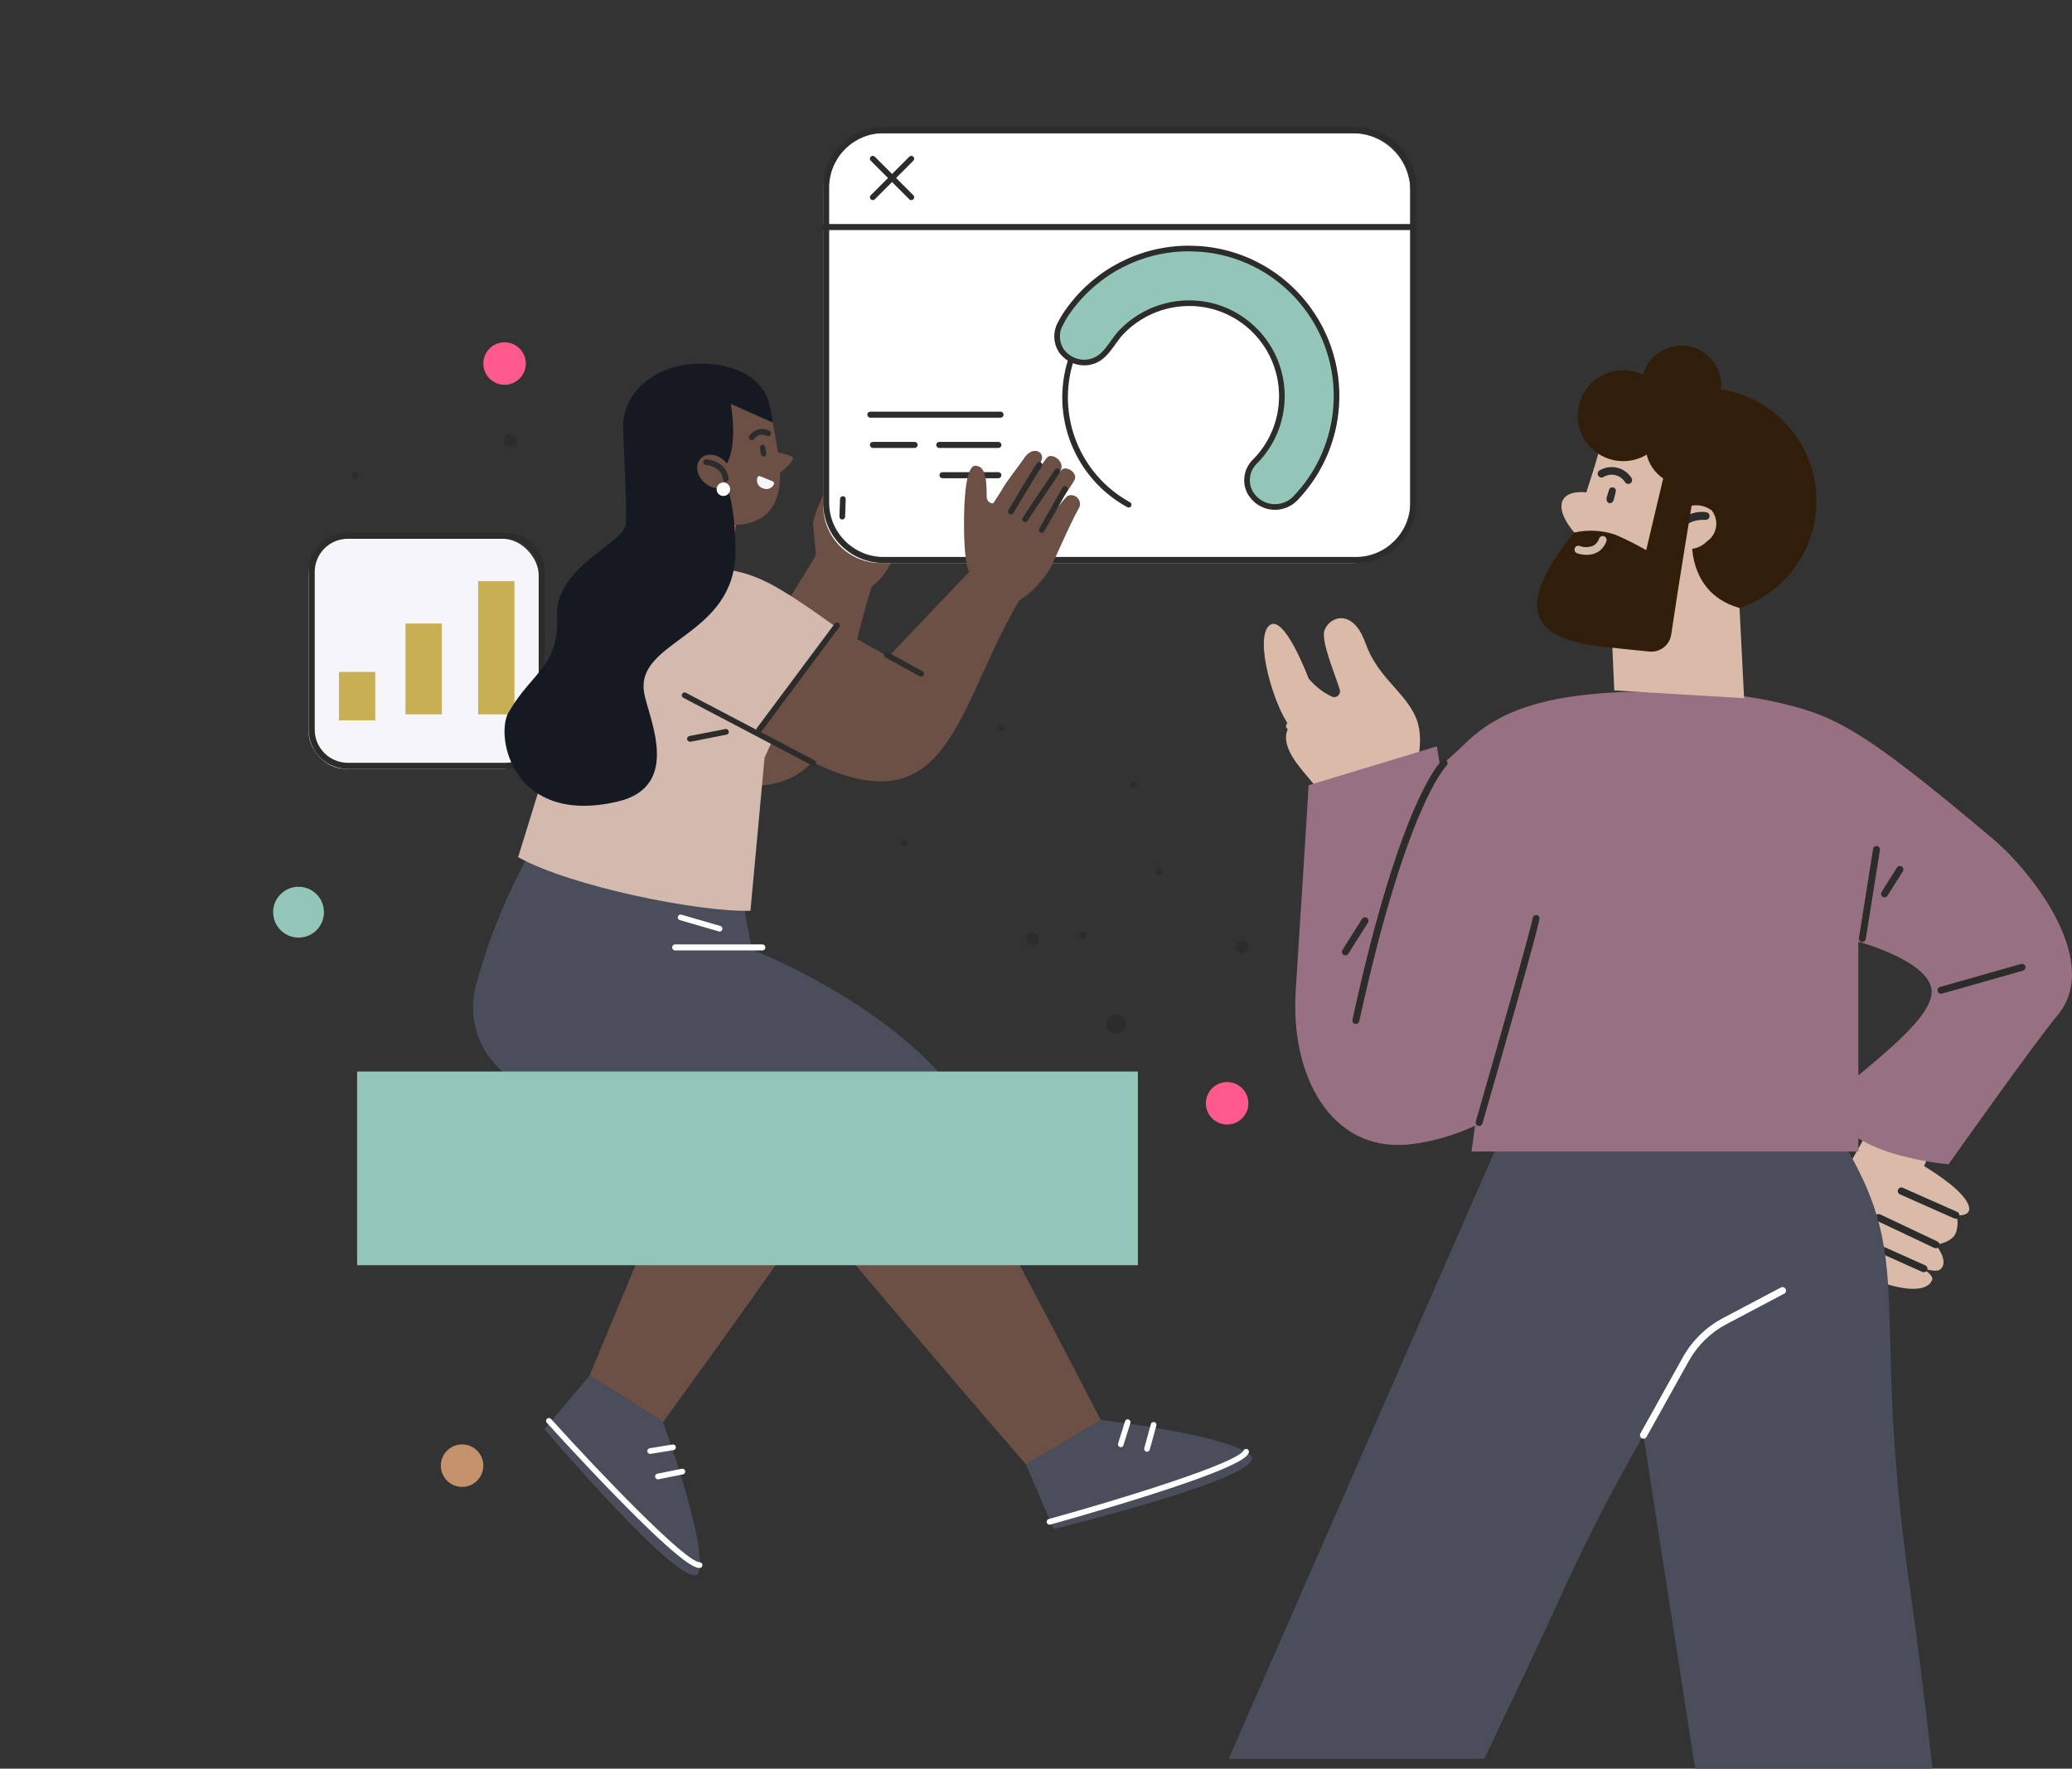 <?xml version="1.0" encoding="UTF-8"?>
<svg id="Layer_1" xmlns="http://www.w3.org/2000/svg" width="367.69" height="313.8" xmlns:xlink="http://www.w3.org/1999/xlink" viewBox="0 0 367.69 313.8">
  <rect x="0" y="0" width="367.69" height="313.8" fill="#333333" stroke="none"/>
  <defs>
    <style>
      .cls-1, .cls-2 {
        fill-rule: evenodd;
      }

      .cls-1, .cls-3 {
        fill: #4a4e5b;
      }

      .cls-4, .cls-5 {
        fill: #93c5b9;
      }

      .cls-6 {
        fill: #fff;
      }

      .cls-2, .cls-7 {
        fill: #dabba9;
      }

      .cls-8 {
        fill: #ff5a8b;
      }

      .cls-9, .cls-10 {
        fill: none;
      }

      .cls-11 {
        fill: #151922;
      }

      .cls-12 {
        fill: #6c5045;
      }

      .cls-13 {
        clip-path: url(#clippath-1);
      }

      .cls-14 {
        fill: #f5f5fa;
      }

      .cls-15 {
        fill: #c9af53;
      }

      .cls-16 {
        fill: #d4baae;
      }

      .cls-17 {
        fill: #977181;
      }

      .cls-18 {
        fill: #826d64;
      }

      .cls-19 {
        fill: #c4936e;
      }

      .cls-20 {
        fill: #301e0a;
      }

      .cls-21 {
        clip-path: url(#clippath);
      }

      .cls-10 {
        stroke-linecap: round;
      }

      .cls-10, .cls-5 {
        stroke: #2c2c2b;
        stroke-miterlimit: 10;
      }

      .cls-22 {
        fill: #2c2c2b;
      }

      .cls-23 {
        fill: #e87485;
      }
    </style>
    <clipPath id="clippath">
      <path class="cls-9" d="M138.32,105.56s7.01,3.99,19.33,10.94l16.36-17.16,7.65,5.9c-11.46,18.37-12.52,40.49-34.23,31.42-12.47-5.21-19.85-9.13-19.85-9.13l10.74-21.97Z"/>
    </clipPath>
    <clipPath id="clippath-1">
      <rect class="cls-9" x="63.37" y="190.11" width="138.56" height="34.37"/>
    </clipPath>
  </defs>
  <g id="_20_-_Medium_-_TDM_-_AGG_-_Step_3">
    <g id="Group_601712">
      <g id="Group_601648">
        <path id="Path_508575-2" class="cls-2" d="M335.22,194.05l-7.99,14.26c-2.11,3.55-3.17,7.63-3.07,11.76.73,5.19,17.22,11.74,18.74,6.91.34-1.09-4.7-3.77-1.52-1.9,1.37.39,2.46.52,2.91.16,1.72-1.38-.77-4.4-.77-4.4,0,0,3.18-.36,3.68-2.45s-.16-2.78-.16-2.78c0,0,3.61.45,2.01-2.38-1.6-2.83-7.62-6.34-7.62-6.34,0,0,4.55-8.79-.02-14.04l-6.19,1.22v-.02Z"/>
        <path id="Path_508576-2" class="cls-22" d="M341.87,224.66c.24.26.22.66-.04.9-.19.17-.46.21-.7.11l-8.88-3.98c-.32-.15-.46-.52-.31-.84.14-.31.51-.46.83-.32l8.88,3.97c.09.04.16.09.22.16h0Z"/>
        <path id="Path_508577-2" class="cls-22" d="M344.02,220.42c.23.27.2.67-.07.9-.19.16-.46.2-.68.1l-10.13-4.79c-.33-.13-.48-.5-.35-.83s.5-.48.83-.35c.02,0,.05.02.07.03l10.13,4.79c.08.04.15.09.21.16h0Z"/>
        <path id="Path_508578-2" class="cls-22" d="M347.54,215.18c.23.27.2.67-.06.9-.19.16-.45.2-.68.1l-9.65-4.28c-.32-.14-.47-.52-.32-.84.14-.32.52-.47.84-.32h0l9.65,4.28c.09.04.16.09.22.16Z"/>
      </g>
      <g id="Group_601672">
        <g id="Group_601640">
          <path id="Path_505604" class="cls-7" d="M242.31,114.12c-2.17-6.17-6.23-4.85-7.24-2.37-.74,1.82,1.69,7.46,2.68,10.59.17.54-.13,1.12-.67,1.3-.27.09-.56.06-.81-.08-1.56-.76-2.94-1.84-4.05-3.18,0,0-4.4-11.82-7.03-9.36s.94,14.36,3.65,17.8c-1.87,2.74.87,6.2,2.54,8.21,3.64,4.39,7.17,8.1,7.17,8.1l11.99-6.57s2.65-6.41.79-11.07c-1.86-4.67-6.84-7.2-9.01-13.37h0Z"/>
          <path id="Path_505624" class="cls-7" d="M233.81,134.58c-.17,0-.33-.07-.44-.19l-4.98-5.14c-.24-.25-.24-.64,0-.88s.64-.24.88,0l4.98,5.14c.23.25.22.64-.03.87-.11.11-.26.17-.42.17h0v.03Z"/>
        </g>
        <g id="Group_601635">
          <path id="Path_509042" class="cls-3" d="M300.81,313.8l-9.17-59.17c-5.67,9.86-10.85,20-15.5,30.38-2.15,4.74-7.14,15.31-12.75,27.05h-45.36l52.53-119.95,38.21,5.17,11.09-5.17c23.39,31.58,10.6,32.08,19.35,91.73.73,4.96,2.15,15.89,3.73,29.96h-42.13Z"/>
          <path id="Path_509052" class="cls-6" d="M276.15,102.62c.32-1.22.77-2.51,1.23-3.92l3.28,1.64c.46.18.68.7.5,1.15-.05.14-.14.26-.25.35-1.05.94-2.46,1.37-3.86,1.17-.32-.09-.62-.23-.9-.4h0Z"/>
          <path id="Path_509040" class="cls-17" d="M229.92,175.96c1.57-24.41,2.31-36.65,2.31-36.65l22.75-6.89.57,3.53s3.21-2.78,4.2-3.79c6.36-6.38,15.82-10.01,38.04-9.41,5.49-.03,10.97.5,16.35,1.58,11.12,2.46,15.41,4.2,39.4,24.4,7.19,6.05,19.53,21.96,11.56,31.44-4.07,4.84-19.32,26.41-19.32,26.41,0,0-21.58-1.82-20.26-12,4.47-4.49,17.27-13.21,17.27-18.6s-13.01-8.9-13.01-8.9v37.23h-68.65l.63-4.59c-3.77,1.78-7.8,2.91-11.94,3.35-13.85,1.23-20.83-12.48-19.89-27.1h0Z"/>
          <path id="Path_509053" class="cls-22" d="M240.6,181.67s-.09,0-.13,0c-.33-.07-.55-.4-.47-.74,8.47-38.87,15.56-45.71,15.85-45.98.25-.23.65-.21.87.05.22.25.21.63-.03.86-.1.09-7.16,7.15-15.48,45.33-.06.28-.31.49-.6.49h0Z"/>
          <path id="Path_509054" class="cls-22" d="M262.48,199.77c-.06,0-.12,0-.17-.02-.33-.09-.52-.44-.42-.76h0c3.97-13.78,9.91-34.66,10.08-36.03,0-.34.29-.61.63-.61.28,0,.52.19.59.46.04.19.17.78-10.12,36.52-.08.26-.31.44-.59.44h0Z"/>
          <path id="Path_509055" class="cls-22" d="M238.75,169.5c-.34,0-.62-.28-.62-.62,0-.12.03-.23.09-.33l3.51-5.56c.21-.27.59-.33.87-.12.24.18.32.51.18.78l-3.51,5.56c-.11.18-.31.29-.52.29h0Z"/>
          <path id="Path_509044" class="cls-22" d="M330.5,167.13c-.34,0-.62-.28-.62-.62v-.1l2.52-15.85c.09-.33.42-.53.75-.44.29.07.48.34.46.64l-2.52,15.85c-.05.3-.3.52-.61.52h.02Z"/>
          <path id="Path_509056" class="cls-6" d="M291.64,255.25c-.11,0-.21-.03-.3-.08-.3-.17-.4-.54-.24-.84l7.51-13.48c1.66-2.99,4.15-5.42,7.18-7.01l10.24-5.41c.3-.16.68-.04.84.26s.04.68-.26.84l-10.24,5.41c-2.81,1.48-5.12,3.75-6.67,6.52l-7.51,13.48c-.11.2-.32.32-.55.32h0Z"/>
          <path id="Path_509041" class="cls-22" d="M344.45,176.31c-.34,0-.63-.26-.63-.6,0-.29.18-.54.46-.61l14.37-4.07c.33-.09.67.1.76.43s-.1.67-.43.76h0l-14.37,4.07s-.11.02-.16.03h0Z"/>
          <path id="Path_509046" class="cls-22" d="M334.42,159.2c-.34,0-.62-.28-.62-.62,0-.12.03-.23.1-.33l2.75-4.36c.2-.28.59-.33.87-.13.25.18.32.52.18.79l-2.75,4.36c-.11.18-.31.29-.52.29h-.01Z"/>
          <path id="Path_509057" class="cls-6" d="M290.22,104.23c0,1.13.92,2.05,2.05,2.05s2.05-.92,2.05-2.05-.92-2.05-2.05-2.05h0c-1.13,0-2.05.92-2.05,2.05Z"/>
          <circle id="Ellipse_1224" class="cls-20" cx="302.31" cy="88.88" r="20.03"/>
          <path id="Path_217683" class="cls-7" d="M309.5,123.87l-23.04-1.37-.53-12.01c-7.89-2.48-8.22-8.44-6.78-14.88l.22-1.13s-3.05-3.34-2.1-5.61c.85-2.02,4.23-1.5,4.23-1.5.18-.61,1.68-5.15,2.11-6.8,1.5-5.68,9.9-6.82,9.9-6.82l6.4,4.23c-3.22,11.5.45,15.56.45,15.56,0,0-1.99,11.42,8.33,14.33l.81,16h0Z"/>
          <path id="Path_217700" class="cls-22" d="M288.35,85.5c-.83-1.29-2.55-1.66-3.84-.84-.02.01-.05.02-.07.03-.36.13-.75-.06-.88-.41-.13-.36.06-.75.41-.88,1.95-1.09,4.41-.45,5.58,1.45.18.33.06.74-.27.93-.1.06-.21.08-.33.08-.25,0-.48-.13-.6-.35h0Z"/>
          <path id="Path_217701" class="cls-22" d="M285.92,89.22c-.26.13-.57.03-.72-.21-.15-.34-.15-.73.02-1.06.1-.35.18-.72.32-1.06.03-.07.07-.14.11-.2.09-.17.3-.26.49-.21.06,0,.13,0,.19.02.31.09.48.42.39.73-.07.36-.16.72-.26,1.08-.1.39-.15.71-.52.92h-.02Z"/>
          <path id="Path_217690" class="cls-20" d="M296.11,73.75c0-4.46-3.61-8.07-8.07-8.07s-8.07,3.61-8.07,8.07,3.61,8.07,8.07,8.07,8.07-3.61,8.07-8.07h0Z"/>
          <path id="Path_217692" class="cls-20" d="M298.37,61.32c-3.9,0-7.06,3.16-7.06,7.06s3.16,7.07,7.06,7.07,7.07-3.16,7.07-7.06-3.16-7.07-7.07-7.07Z"/>
          <path id="Path_70402" class="cls-7" d="M296.77,96.26c-1.16-1.75-.69-4.11,1.06-5.28,1.59-1.62,4.15-1.79,5.94-.4.05.07.11.14.16.22,1.17,1.75.69,4.11-1.06,5.28-1.59,1.62-4.15,1.79-5.94.4-.06-.07-.11-.14-.16-.22Z"/>
          <path id="Path_70403" class="cls-22" d="M297.22,95.55h0c-.37-.09-.59-.46-.5-.83.8-2.6,3.37-4.23,6.06-3.84.35.05.61.36.59.71-.02.38-.34.67-.72.65-.16-.02-3.82-.31-4.6,2.8-.08.31-.35.52-.67.52-.06,0-.11,0-.17-.02h.01Z"/>
          <path id="Path_217693" class="cls-20" d="M296.8,77.88l-4.67,19.73c-1.76-1-3.56-1.91-5.41-2.72-2.37-.81-4.91-.95-7.36-.41,0,0-6.04,7.09-6.53,11.94s3.2,7.53,12.58,8.44c2.49.24,5.21.52,7.27.74,1.9.19,3.61-1.14,3.89-3.03,1.11-7.65,3.82-24.13,3.82-24.13l-3.6-10.55h.01Z"/>
          <path id="Path_217702" class="cls-16" d="M279.92,98.17s-.03,0-.04-.01c-.36-.12-.56-.5-.44-.86s.5-.56.86-.44c.81.31,1.7.29,2.49-.07.46-.27.81-.7.97-1.2.1-.34.46-.55.81-.47.37.08.6.45.52.82-.26.85-.83,1.58-1.6,2.03-.57.32-1.22.48-1.88.47-.58,0-1.15-.09-1.7-.26h.01Z"/>
          <path id="Path_217692-2" class="cls-20" d="M299.09,71.97c-3.9,0-7.06,3.16-7.06,7.06s3.16,7.07,7.06,7.07,7.07-3.16,7.07-7.06-3.16-7.07-7.07-7.07Z"/>
        </g>
      </g>
    </g>
  </g>
  <g id="_10_-_Large_-_Response_rate">
    <rect id="Rectangle_27460" class="cls-9" width="298.59" height="298.59"/>
    <g id="Group_390852">
      <g id="Group_300063">
        <g id="Group_300059">
          <path id="Path_259193" class="cls-22" d="M76.73,95.1c-.33,0-.6.27-.59.6,0,.33.26.6.59.61.33,0,.6-.25.61-.58v-.02c0-.34-.27-.61-.61-.61h0Z"/>
        </g>
        <g id="Group_300060">
          <path id="Path_259194" class="cls-22" d="M62.79,83.72c-.31.13-.45.48-.32.79.12.29.45.44.75.34.31-.13.45-.48.32-.79-.12-.29-.45-.44-.75-.34Z"/>
        </g>
        <g id="Group_300061">
          <path id="Path_259195" class="cls-22" d="M65.93,111.3c-.31,0-.6.1-.83.31-.11.1-.2.22-.26.35-.03.07-.06.14-.08.21,0,.04-.02.07-.02.11s0,.08-.02.11c-.02.3.07.59.27.82s.48.38.78.42c.3.03.61-.06.84-.26.27-.24.42-.59.42-.95,0-.04,0-.08,0-.12,0-.08-.03-.16-.06-.23-.05-.14-.13-.28-.23-.39-.21-.23-.5-.36-.8-.36v-.02Z"/>
        </g>
        <g id="Group_300062">
          <path id="Path_259196" class="cls-22" d="M90.13,77.1c-.14.06-.27.15-.38.25-.11.11-.19.23-.25.37-.13.27-.14.58-.03.86.03.07.06.14.1.2s.09.12.13.18c.1.11.21.2.35.26.27.14.59.16.88.07.29-.09.54-.3.67-.58.07-.14.1-.29.11-.44,0-.08,0-.16-.01-.24-.01-.08-.04-.16-.07-.24-.11-.3-.33-.54-.62-.68-.13-.06-.28-.1-.43-.1s-.31.03-.45.08h0Z"/>
        </g>
      </g>
      <g id="Group_298769">
        <g id="Group_298768">
          <path id="Path_257990" class="cls-12" d="M146.19,87.5c.87-3.5,1.92-3.51,2.71-2.08.37,1.11.51,2.28.44,3.45l2.13-3.39c.8-1.32,3.63-4.54,4.46-5.62,1.75-2.28,4.06-1.31,3.05.26-1.42,2.21-4.43,6.47-4.43,6.47,0,0,4.63-5.96,5.53-6.84s3.26.46,1.64,2.32-3.63,4.5-3.63,4.5c0,0,3.48-3.56,4.31-4.58.83-1.01,2.89-.07,2.06,1.21s-5.6,7.95-5.6,7.95c0,0,3.42-3.92,4.3-4.57s2.53.12,1.14,1.87c-2.23,3.49-4.21,7.12-5.95,10.88-.56,1.41-2.59,5.05-5.78,5.55s-7.74-5.97-7.74-5.97c0,0-.39-4.35-.54-5.74s1.67-4.8,1.89-5.68h.01Z"/>
          <path id="Path_257991" class="cls-12" d="M122.4,101.31l11.07,15.7,13.01-21.25c-.03-1.21,10.84,3.77,8.97,6.11-7.28,20.39-4.53,41.25-27.67,37.02-13.3-2.43-15.74-28.34-15.74-28.34,0,0,10.36-9.24,10.36-9.24Z"/>
          <path id="Path_257992" class="cls-18" d="M152.94,89.3c.16,0,.31-.08.41-.21l4.47-6.12c.17-.22.13-.54-.09-.71s-.54-.13-.71.09c0,0,0,.01-.02.02l-4.48,6.12c-.17.23-.12.54.11.71.09.06.19.1.3.1h0Z"/>
          <path id="Path_257993" class="cls-18" d="M158.56,92.96c.28,0,.51-.22.51-.5,0-.18-.09-.34-.24-.43-2.18-1.35-4.43-2.59-6.74-3.69-.26-.1-.55.02-.66.28s.02.55.28.66c2.26,1.09,4.46,2.3,6.59,3.62.08.05.17.07.26.07h0Z"/>
          <path id="Path_257994" class="cls-18" d="M158.02,92.63c.14,0,.28-.06.38-.17l3.8-4.23c.17-.22.13-.54-.09-.71-.2-.16-.48-.14-.66.03l-3.8,4.23c-.19.21-.17.53.04.72.09.08.21.13.34.13h0Z"/>
          <path id="Path_257995" class="cls-18" d="M155.69,91.13c.16,0,.31-.08.41-.21l4.64-6.36c.16-.23.11-.54-.11-.71s-.54-.11-.71.11h0l-4.64,6.36c-.16.23-.11.54.11.71.09.06.19.1.3.1h0Z"/>
        </g>
      </g>
      <g id="Group_344226">
        <g id="Path_313752">
          <path class="cls-6" d="M156.28,99.89h83.78c5.64,0,10.2-4.57,10.2-10.2v-55.85c0-5.64-4.57-10.2-10.2-10.2h-83.78c-5.64,0-10.2,4.57-10.2,10.2v55.85c0,5.64,4.57,10.2,10.2,10.2Z"/>
          <path class="cls-22" d="M240.59,23.63h-83.78c-5.34,0-9.67,4.33-9.67,9.67v55.85c0,5.34,4.33,9.67,9.67,9.67h83.78c5.34,0,9.67-4.33,9.67-9.67v-55.85c0-5.33-4.34-9.67-9.67-9.67M251.33,33.3v55.85c0,5.93-4.81,10.74-10.74,10.74h-83.78c-5.93,0-10.74-4.81-10.74-10.74v-55.85c0-5.93,4.81-10.74,10.74-10.74h83.78c5.93,0,10.74,4.81,10.74,10.74Z"/>
        </g>
        <path id="Path_312517" class="cls-22" d="M146.28,40.82h104.49c.28,0,.5-.27.48-.56,0-.28-.22-.5-.48-.51h-104.49c-.28,0-.5.27-.48.56.01.28.22.5.48.51h0Z"/>
        <path id="Path_312522" class="cls-22" d="M154.88,35.51c.13,0,.26-.05.36-.15l6.84-6.84c.2-.2.2-.52,0-.72s-.52-.2-.72,0l-6.84,6.84c-.2.2-.2.52,0,.72.09.09.22.15.36.15h0Z"/>
        <path id="Path_312523" class="cls-22" d="M161.72,35.51c.28,0,.51-.23.51-.51,0-.13-.05-.26-.15-.36l-6.84-6.84c-.2-.2-.52-.2-.72,0s-.2.52,0,.72h0l6.84,6.84c.09.1.22.15.36.15Z"/>
        <g id="Group_344223">
          <path id="Path_312518" class="cls-22" d="M154.47,74.11h23.06c.3.01.55-.22.56-.51,0-.3-.22-.55-.51-.56h-23.11c-.3-.01-.55.22-.56.51s.22.55.51.56h.05Z"/>
          <path id="Path_312521" class="cls-22" d="M154.91,79.48h7.39c.3,0,.54-.24.54-.54s-.24-.54-.54-.54h-7.39c-.3,0-.54.24-.54.54s.24.54.54.54h0Z"/>
          <path id="Path_312519" class="cls-22" d="M166.68,79.48h10.49c.3,0,.54-.24.54-.54s-.24-.54-.54-.54h-10.49c-.3,0-.54.24-.54.54s.24.54.54.54Z"/>
          <path id="Path_312520" class="cls-22" d="M167.25,84.85h9.91c.3,0,.54-.24.54-.54s-.24-.54-.54-.54h-9.91c-.3,0-.54.24-.54.54s.24.54.54.54Z"/>
        </g>
        <g id="Group_344224">
          <path id="Path_309253" class="cls-10" d="M190.03,63.92c-3.15,9.9,1.15,20.64,10.26,25.63"/>
          <path id="Path_309254" class="cls-5" d="M188.22,57.35c.46-.9,1-1.76,1.61-2.56,4.89-6.66,12.64-10.63,20.9-10.7,1.1,0,2.21.05,3.3.17,14.37,1.68,24.65,14.7,22.97,29.06-.67,5.7-3.19,11.02-7.18,15.15-1.96,1.97-5.15,1.98-7.12.02-.23-.23-.45-.49-.63-.76-.02-.03-.04-.05-.07-.09-1.14-1.8-.88-4.16.62-5.67,6.46-6.43,6.48-16.88.05-23.34-2.32-2.33-5.29-3.92-8.52-4.55-5.54-1.05-11.24.77-15.14,4.83-1.88,1.97-2.86,4.91-5.89,5.36-1.89.27-3.77-.56-4.84-2.14-.9-1.46-.93-3.3-.06-4.79h0Z"/>
        </g>
      </g>
      <path id="Path_257977" class="cls-4" d="M48.47,161.84c0,2.84,2.62,5.06,5.57,4.39,1.63-.37,2.95-1.7,3.33-3.33.67-2.95-1.55-5.57-4.39-5.57h0c-2.49,0-4.51,2.02-4.51,4.51h0Z"/>
      <g id="Group_344225">
        <rect id="Rectangle_27361" class="cls-14" x="54.78" y="95.59" width="40.81" height="40.81" rx="6.41" ry="6.41"/>
        <path id="Path_257989" class="cls-22" d="M54.78,129.52v-28.1c0-3.8,3.09-6.89,6.89-6.89h28.1c3.81,0,6.89,3.09,6.89,6.89v28.1c0,3.8-3.09,6.89-6.89,6.89h-28.1c-3.81,0-6.89-3.09-6.89-6.89ZM61.72,95.59c-3.24,0-5.86,2.63-5.87,5.87v28.01c0,3.24,2.63,5.86,5.87,5.87h28.01c3.24,0,5.86-2.63,5.87-5.87v-28.01c0-3.24-2.63-5.86-5.87-5.87h-28.01Z"/>
        <rect id="Rectangle_27362" class="cls-15" x="71.96" y="110.63" width="6.44" height="16.11"/>
        <rect id="Rectangle_27363" class="cls-15" x="84.85" y="103.11" width="6.44" height="23.63"/>
        <rect id="Rectangle_27364" class="cls-15" x="60.15" y="119.22" width="6.44" height="8.59"/>
      </g>
      <path id="Path_257997" class="cls-22" d="M149.46,92.17c.27,0,.5-.22.51-.49l.11-3.13c.01-.28-.21-.51-.49-.52-.28-.01-.51.21-.52.49h0l-.11,3.14c-.01.28.21.51.49.52h.02-.01Z"/>
      <path id="Path_257999" class="cls-8" d="M213.99,195.75c0,2.08,1.69,3.77,3.77,3.77s3.77-1.69,3.77-3.77-1.69-3.77-3.77-3.77-3.77,1.69-3.77,3.77h0Z"/>
      <path id="Path_258000" class="cls-19" d="M78.23,260.04c0,2.08,1.69,3.77,3.77,3.77s3.77-1.69,3.77-3.77-1.69-3.77-3.77-3.77-3.77,1.69-3.77,3.77h0Z"/>
      <path id="Path_258001" class="cls-8" d="M85.77,64.5c0,2.08,1.69,3.77,3.77,3.77s3.77-1.69,3.77-3.77-1.69-3.77-3.77-3.77-3.77,1.69-3.77,3.77h0Z"/>
      <g id="Group_298778">
        <g id="Group_298770">
          <path id="Path_258002" class="cls-22" d="M205.13,154.57c-.05.33.17.63.49.69.32.05.63-.16.7-.48.07-.32-.14-.64-.46-.7h-.02c-.33-.06-.65.16-.71.49h0Z"/>
        </g>
        <g id="Group_298771">
          <path id="Path_258003" class="cls-22" d="M200.49,139.29c0,.33.27.61.61.61s.61-.27.61-.61h0c0-.34-.27-.61-.61-.61h0c-.08,0-.16,0-.24.04-.07.03-.14.08-.19.14-.11.11-.17.27-.17.43h0Z"/>
        </g>
        <g id="Group_298772">
          <path id="Path_258004" class="cls-22" d="M191.55,166.02c.06.33.38.54.71.48s.54-.38.48-.71h0c-.06-.33-.38-.54-.71-.48s-.54.38-.48.71Z"/>
        </g>
        <g id="Group_298773">
          <path id="Path_258005" class="cls-22" d="M177.04,129.49c.12.31.47.45.78.33.3-.12.46-.46.35-.77s-.46-.47-.76-.35h-.02c-.31.12-.47.47-.34.79h-.01Z"/>
        </g>
        <g id="Group_298774">
          <path id="Path_258006" class="cls-22" d="M159.91,149.83c.09.13.22.23.38.26.07.02.15.02.23,0,.08,0,.15-.04.22-.08.28-.17.37-.54.2-.82h0c-.18-.29-.55-.38-.84-.2-.07.04-.13.1-.18.17-.04.07-.08.14-.09.21-.04.16,0,.32.08.46h0Z"/>
        </g>
        <g id="Group_298775">
          <path id="Path_258007" class="cls-22" d="M219.26,167.74c-.06.3,0,.61.16.87.08.12.18.23.3.32.06.04.12.08.19.11.03.02.07.03.11.04s.07.03.11.04c.29.08.6.03.86-.12s.46-.4.55-.7c.09-.29.05-.61-.11-.87-.19-.31-.5-.52-.86-.57h-.12c-.08,0-.16,0-.24.02-.15.02-.3.08-.43.16-.27.16-.45.42-.52.73v-.03Z"/>
        </g>
        <g id="Group_298776">
          <path id="Path_258008" class="cls-22" d="M182.27,167.2c.18.24.45.41.75.46.14.02.29.02.43,0,.15-.03.29-.09.41-.17.25-.17.42-.43.48-.72.06-.3,0-.61-.15-.87-.16-.26-.42-.45-.73-.51s-.63,0-.9.19c-.14.09-.25.2-.34.34-.08.13-.14.28-.17.43-.05.3.02.62.21.86h0Z"/>
        </g>
        <g id="Group_298777">
          <path id="Path_258009" class="cls-22" d="M196.37,181.83c.05.45.27.86.61,1.15.16.14.34.25.54.32.2.08.42.11.63.11.11,0,.22-.02.32-.05.1-.02.2-.06.3-.1.2-.09.37-.21.52-.36.15-.15.28-.33.37-.53.1-.2.15-.43.17-.65,0-.23-.02-.46-.11-.67-.08-.21-.21-.4-.37-.55-.17-.16-.37-.29-.58-.37-.11-.05-.23-.08-.35-.1-.13-.02-.25-.03-.38-.02-.25,0-.49.06-.72.16-.21.1-.4.24-.56.41-.31.34-.45.79-.4,1.24h0Z"/>
        </g>
      </g>
      <g id="Group_298779">
        <path id="Path_258010" class="cls-12" d="M131.63,181.78c-1.32.08-26.99,62.24-26.99,62.24l13.01,8.31s33.5-45.92,40.81-58.85c1.09-1.94-27.59-19.2-26.84-11.71h0Z"/>
        <path id="Path_258011" class="cls-3" d="M117.65,252.34s7.85,21.48,6.36,26.57-27.4-25.35-27.4-25.35l8.04-9.53,13,8.32h0Z"/>
        <path id="Path_258012" class="cls-6" d="M124.17,278.19c.28-.01.5-.25.48-.53-.01-.26-.22-.47-.48-.48-2.51-.01-17.52-15.61-26.39-25.43-.19-.21-.51-.22-.71-.04s-.22.51-.04.71h0c.06.06,5.85,6.48,12.02,12.81,12.61,12.95,14.43,12.95,15.12,12.96h0Z"/>
        <path id="Path_258013" class="cls-6" d="M115.37,257.95h.08l4.06-.66c.28-.05.46-.31.42-.58-.05-.28-.31-.46-.58-.42l-4.06.66c-.28.05-.46.31-.41.59.04.24.25.42.49.42h0Z"/>
        <path id="Path_258014" class="cls-6" d="M116.75,262.47s.07,0,.1-.01l4.34-.87c.27-.05.45-.32.4-.6-.05-.27-.32-.45-.6-.4l-4.34.87c-.27.06-.45.33-.39.6.05.23.25.4.49.4h0Z"/>
      </g>
      <path id="Path_258015" class="cls-12" d="M125.13,166.93l-4.85,27.08c2.91.02,5.24,2.4,5.22,5.31,0,.71-.16,1.42-.45,2.08,4.37,2.42,8.88,4.54,13.53,6.37-.52,1.21,43.49,52.06,43.49,52.06l13.27-7.88s-25.98-50.55-34.25-62.89c-1.24-1.85-35.96-22.12-35.96-22.12h0Z"/>
      <path id="Path_258016" class="cls-3" d="M195.34,251.94s22.72,2.64,26.59,6.25c3.87,3.61-34.96,13.09-34.96,13.09l-4.91-11.46,13.27-7.88h0Z"/>
      <path id="Path_258017" class="cls-6" d="M186.23,270.52s.09,0,.13-.02c.08-.02,8.41-2.32,16.84-4.99,17.23-5.45,18.06-7.07,18.37-7.69.14-.24.05-.55-.19-.69s-.55-.05-.69.19c0,.01,0,.02-.02.04-1.14,2.24-21.81,8.64-34.57,12.15-.27.08-.43.36-.35.63.06.22.26.37.48.37h0Z"/>
      <path id="Path_258018" class="cls-6" d="M198.88,256.78c.22,0,.42-.14.48-.36l1.23-3.92c.09-.26-.04-.55-.3-.65-.26-.1-.55.04-.65.3,0,0,0,.03,0,.04l-1.23,3.92c-.08.27.07.55.33.63.05.02.1.02.15.02v.02Z"/>
      <path id="Path_258019" class="cls-6" d="M203.54,257.57c.23,0,.43-.15.49-.37l1.17-4.27c.07-.27-.08-.55-.35-.62-.27-.07-.55.08-.62.35l-1.17,4.27c-.07.27.08.55.35.62h0s.09.02.13.02h0Z"/>
      <g id="Group_300057">
        <g class="cls-21">
          <g id="Group_300056">
            <path id="Path_258020" class="cls-12" d="M146.66,110.54s-1.33-.99,11,5.96l16.35-17.16,7.65,5.9c-11.46,18.37-12.38,40.13-34.23,31.42-10.44-4.17-12.71-6.82-12.71-6.82l11.93-19.3h0Z"/>
          </g>
        </g>
      </g>
      <g id="Group_300058">
        <path id="Path_259192" class="cls-1" d="M94.64,150.25l36.07,3.58,2.7,14.64s27.36,10.49,38.71,28.99c5.74,9.35-21.5,25.56-25.42,20.93-5.25-6.07-13.01-9.38-21.02-8.96-10.16.26-20.09,1.24-20.09,1.24l9.03-15.45s-15.87-.59-20.79-2.39c-7.54-2.73-11.59-10.9-9.21-18.56,2.3-8.4,5.67-16.46,10.01-24.01h0Z"/>
      </g>
      <path id="Path_259197" class="cls-12" d="M130.13,101.61l.37-8.46c9.22-.39,8.15-9.28,7.56-12.87-.48-2.89-1.18-6.66-1.18-6.66,0,0-5.52-2.88-7.11-2.88-2.93.13-5.69,1.39-7.71,3.51.44,3.08.63,6.18.57,9.29-.13,1.94-.79,3.8-1.91,5.4-.51.74-1.09,1.43-1.74,2.06l-2.15.24-3.07,8.06,16.35,2.31h.02Z"/>
      <path id="Path_259198" class="cls-22" d="M133.4,78.11c.16,0,.31-.08.41-.21.5-.75,1.48-.99,2.27-.58.24.14.55.06.69-.18s.06-.55-.18-.69h0c-1.24-.69-2.8-.32-3.59.85-.17.23-.12.54.11.71.09.06.19.1.3.1h-.01Z"/>
      <path id="Path_259199" class="cls-12" d="M138.07,80.28s2.48.47,2.63.93c.23.72-2.26,2.67-2.26,2.67,0,0-1.54-1.54-1.55-2.04s1.18-1.56,1.18-1.56Z"/>
      <path id="Path_259200" class="cls-22" d="M134.97,80.21c-.04-.27-.09-.54-.1-.81-.03-.24.14-.46.38-.5h.11c.14-.02.29.06.34.2.02.05.04.1.06.16.07.26.1.54.14.81.09.26.06.55-.08.78-.13.17-.37.21-.55.09-.25-.19-.26-.43-.3-.72h0Z"/>
      <path id="Path_259201" class="cls-23" d="M125.61,93.27c-.42,0-.75.36-.74.78,0,.15.05.3.14.43l5.2,5.57.3-6.89-4.9.12h0Z"/>
      <path id="Path_259202" class="cls-16" d="M101.8,119.55c1.79-6.69,4.45-12.07,10.36-15.86,5.06-3.25,11.45-3.56,16.62-2.7,5.59.93,8.72,2.46,19.73,10.36l-13.79,18.5,2.38,1.46-1.42,3.11-2.51,27.17c-9.16.26-31.85-4.3-41.23-9.51,0,0,8.07-25.84,9.86-32.53h0Z"/>
      <path id="Path_259203" class="cls-14" d="M137.13,85.4l-2.24-.91c-.19-.08-.4,0-.48.2-.01.03-.02.05-.02.08-.24.79.2,1.62.98,1.87.02,0,.04.01.06.02.72.3,1.56-.01,1.89-.72.1-.18.04-.4-.14-.5-.01,0-.03-.02-.04-.02v-.02Z"/>
      <path id="Path_259204" class="cls-22" d="M163.47,120.06c.28,0,.51-.23.51-.51,0-.18-.1-.35-.26-.44l-6.07-3.34c-.24-.15-.55-.07-.7.17s-.07.55.17.7c0,0,.03.02.04.02l6.07,3.34c.07.04.16.06.24.06h0Z"/>
      <path id="Path_259205" class="cls-11" d="M90.26,126.39c4-7.04,9.02-8.19,8.58-16.96-.44-8.78,11.71-12.92,12.21-16.35.33-2.22-.59-16.69-.46-18.13.64-7.09,8.07-11.02,15.17-10.38,2.15.13,4.25.68,6.2,1.59.44.22.86.48,1.26.77.2.14.39.29.58.45.76.64,1.41,1.42,1.91,2.28.13.23.25.46.36.7.55,1.48.91,3.03,1.07,4.61l-7.46-3.31s1.53,8.12-1.23,11.41c-.18.11-.37.21-.56.31,1.29,2.53,2.63,6.94,2.63,14.34,0,15.38-17.78,15.76-16.22,25.18.7,4.26,6.91,16.63-4.75,19.33-18.57,4.3-21.75-11.54-19.3-15.86v.02Z"/>
      <g id="Group_300064">
        <path id="Path_259206" class="cls-12" d="M128.94,86.19c-1.17.88-3.09.45-4.3-.94s-1.23-3.23-.06-4.11,3.09-.46,4.3.94,1.22,3.23.06,4.11Z"/>
        <path id="Path_259207" class="cls-22" d="M128.79,85.49c.28,0,.51-.24.51-.52v-.03c-.25-2.58-2.73-3.39-4-3.46-.28,0-.51.22-.52.5,0,.27.2.49.46.52.12,0,2.82.2,3.05,2.55.03.26.24.46.5.46v-.02Z"/>
      </g>
      <path id="Path_259208" class="cls-6" d="M119.79,168.63h15.52c.3,0,.53-.27.51-.56-.01-.28-.23-.5-.51-.51h-15.52c-.3,0-.53.27-.51.56.01.28.23.5.51.51Z"/>
      <path id="Path_259209" class="cls-22" d="M144.29,135.84c.28,0,.51-.23.51-.5,0-.19-.1-.36-.27-.45l-22.81-11.98c-.25-.13-.55-.03-.68.21-.13.25-.03.55.21.68l22.82,11.98c.07.04.15.06.23.06h-.01Z"/>
      <path id="Path_259210" class="cls-22" d="M134.73,129.97c.16,0,.31-.08.41-.2l13.79-18.5c.17-.22.12-.54-.1-.71s-.54-.12-.71.1h0l-13.8,18.5c-.17.22-.12.54.1.71.09.06.19.1.3.1h0Z"/>
      <g id="Group_300065">
        <path id="Path_259211" class="cls-12" d="M189.4,88.02c-.83.71-3.95,4.88-3.95,4.88,0,0,4.48-6.35,5.21-7.7s-1.63-2.78-2.37-1.71c-.08.12-.2.27-.33.45,1.48-1.98-1.32-3.72-2.15-2.77s-5.01,7.49-5.01,7.49c0,0,2.68-4.47,3.93-6.78.89-1.64-1.44-2.98-3.01-.57-.74,1.14-3.3,4.32-3.99,5.7l-1.4,2.18c-.26.38-1.07-.19-1.16-.64-.03-.14-.05-.27-.08-.4.03-3.89-.47-5.51-2.07-5.51-.67,0-1.97,1.25-1.95,10.51,0,1.96.09,5.95.71,7.81.77,2.32,4.47,6.89,7.61,6.15,3.14-.75,6.57-5.3,7.2-6.68,2.1-4.64,3.59-7.99,4.75-10.07.52-.69.38-1.67-.31-2.19-.48-.36-1.11-.42-1.64-.15h0Z"/>
        <path id="Path_259212" class="cls-22" d="M184.86,94.52c.18,0,.34-.09.43-.24.61-1.01,4-7.02,4.15-7.27.14-.24.05-.55-.19-.69s-.55-.05-.69.19c-.04.06-3.53,6.25-4.13,7.25-.14.24-.07.55.17.69.08.05.17.07.26.07h0Z"/>
        <path id="Path_259213" class="cls-22" d="M181.92,92.63c.18,0,.34-.09.43-.24.6-.99,5.63-8.4,5.68-8.48.16-.23.1-.55-.13-.7s-.55-.1-.7.13c-.21.31-5.09,7.51-5.71,8.52-.14.24-.07.55.17.69h0c.08.05.17.07.27.07h0Z"/>
        <path id="Path_259214" class="cls-22" d="M179.4,91.27c.18,0,.34-.09.44-.25.89-1.5,3.44-5.74,4.51-7.48.07-.04.13-.1.17-.18.44-.78.61-1.07.16-1.33-.43-.25-.67.14-.87.44-.11.18-.28.44-.48.77-.39.64-.92,1.51-1.49,2.44-1.13,1.87-2.37,3.94-2.89,4.82-.14.24-.06.55.18.69.08.05.17.07.26.07h.01Z"/>
      </g>
      <path id="Path_259215" class="cls-6" d="M127.69,165.28c.28,0,.51-.22.51-.5,0-.23-.15-.43-.37-.49l-6.96-2.02c-.27-.05-.54.13-.59.4-.05.24.08.47.31.56l6.96,2.02s.09.02.14.03h0Z"/>
      <path id="Path_259216" class="cls-22" d="M122.44,131.6h.1l6.4-1.26c.27-.06.44-.33.38-.61-.06-.26-.31-.43-.58-.39l-6.4,1.25c-.27.05-.46.32-.4.59.04.24.26.41.5.41h0Z"/>
      <g id="Group_300067">
        <g class="cls-13">
          <g id="Group_300066">
            <rect id="Rectangle_27366" class="cls-4" x="63.37" y="190.11" width="138.56" height="34.37"/>
          </g>
        </g>
      </g>
      <path id="Path_253891" class="cls-6" d="M127.17,86.8c0,.66.54,1.2,1.2,1.2s1.2-.54,1.2-1.2-.54-1.2-1.2-1.2h0c-.66,0-1.2.54-1.2,1.2h0Z"/>
    </g>
  </g>
</svg>